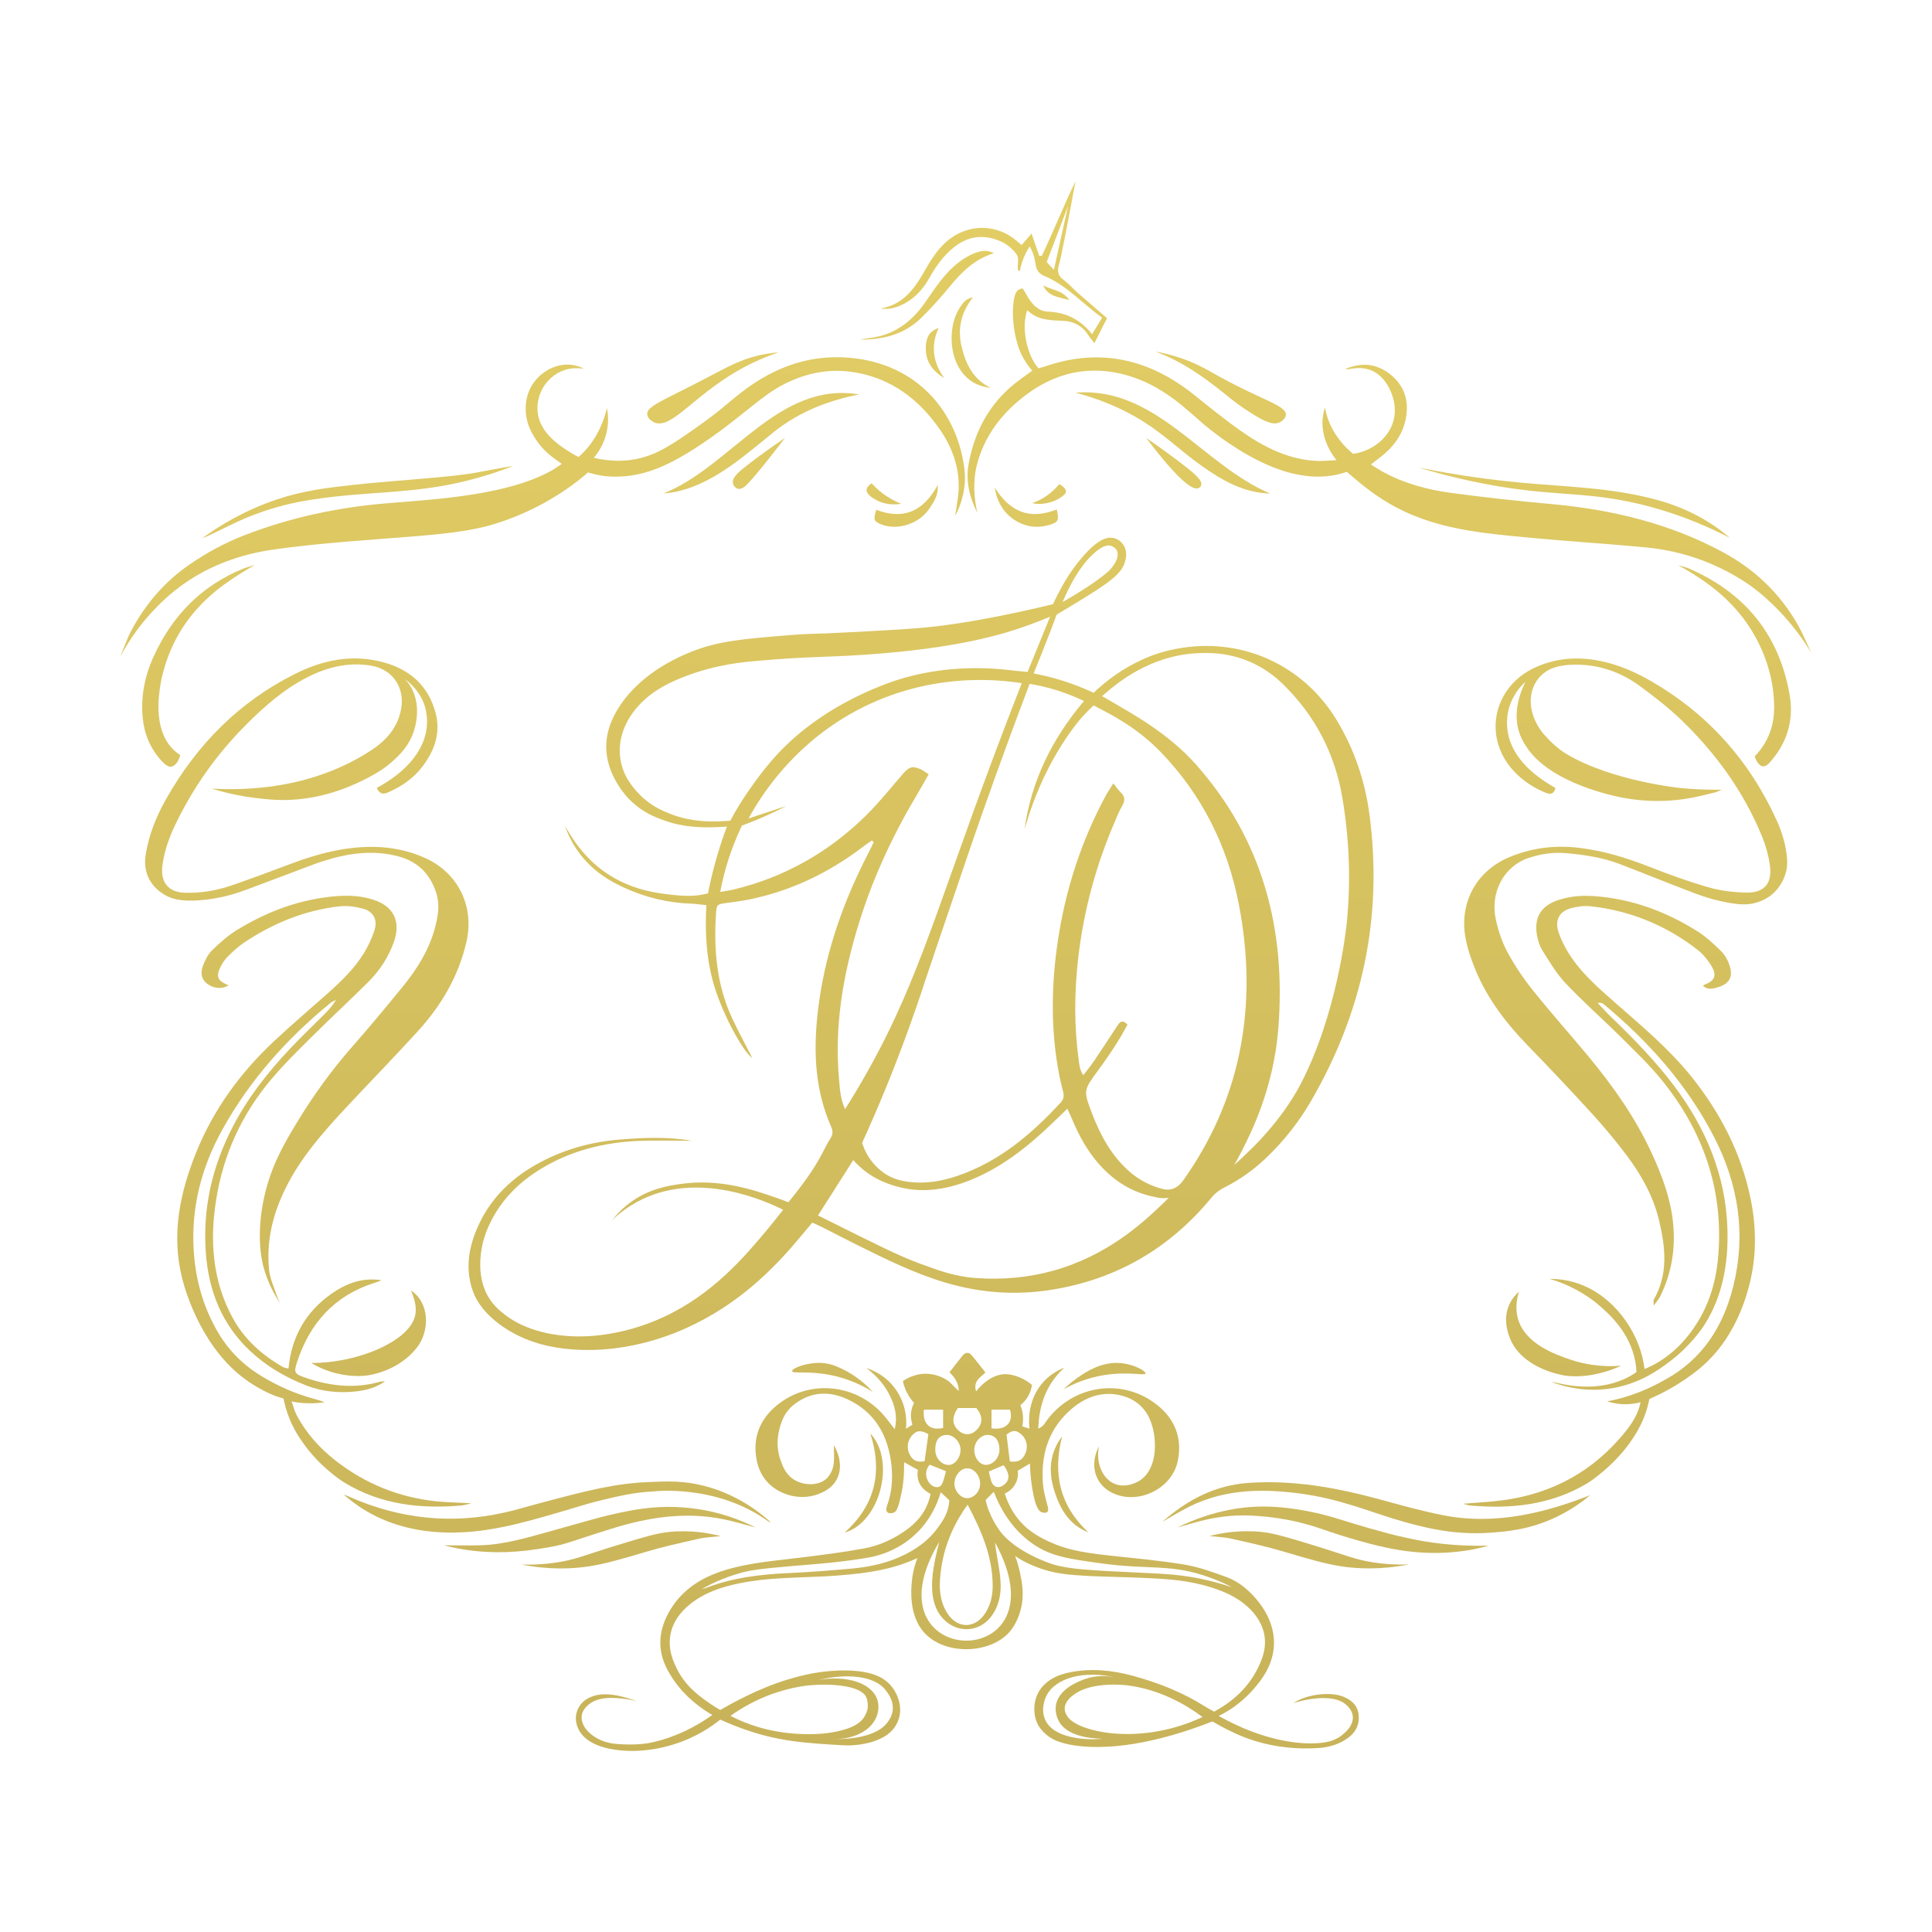 <?xml version="1.0" encoding="UTF-8"?> <svg xmlns="http://www.w3.org/2000/svg" width="32" height="32" viewBox="0 0 32 32" fill="none"> <g clip-path="url(#clip0_96_81)"> <path d="M23.34 25.912C23.206 25.917 23.001 25.916 22.754 25.879C22.439 25.832 22.309 25.764 21.75 25.593C21.316 25.46 21.095 25.394 20.898 25.374C20.53 25.336 20.226 25.392 20.032 25.442C20.157 25.456 20.28 25.459 20.398 25.486C20.75 25.565 20.991 25.62 21.246 25.695C21.686 25.825 21.954 25.904 22.226 25.945C22.486 25.983 22.863 26.005 23.341 25.911L23.34 25.912Z" fill="url(#paint0_linear_96_81)"></path> <path d="M11.465 18.895C11.168 18.895 10.87 18.885 10.572 18.897C9.999 18.923 9.454 19.058 8.956 19.362C8.595 19.582 8.305 19.871 8.117 20.258C8.009 20.479 7.952 20.712 7.954 20.961C7.954 21.026 7.962 21.213 8.045 21.398C8.137 21.602 8.286 21.717 8.377 21.787C8.502 21.881 8.842 22.104 9.476 22.133C9.62 22.14 10.25 22.158 10.992 21.814C11.813 21.433 12.336 20.813 12.737 20.331C12.817 20.235 12.892 20.136 12.971 20.038C12.73 19.917 11.564 19.36 10.556 19.905C10.424 19.976 10.282 20.073 10.139 20.209C10.2 20.132 10.296 20.024 10.432 19.923C10.745 19.689 11.062 19.64 11.275 19.61C11.925 19.517 12.481 19.708 12.856 19.838C12.943 19.869 13.014 19.895 13.058 19.913C13.086 19.879 13.111 19.849 13.131 19.823C13.595 19.242 13.628 19.049 13.758 18.849C13.799 18.786 13.796 18.728 13.766 18.662C13.469 17.988 13.468 17.283 13.57 16.571C13.693 15.709 13.984 14.903 14.38 14.135C14.412 14.073 14.442 14.01 14.472 13.948C14.461 13.938 14.45 13.93 14.44 13.92C14.384 13.96 14.328 13.999 14.273 14.041C13.71 14.466 13.089 14.761 12.399 14.9C12.271 14.926 12.14 14.941 12.011 14.959C11.884 14.977 11.869 14.985 11.861 15.114C11.818 15.721 11.869 16.316 12.131 16.875C12.236 17.099 12.355 17.317 12.46 17.523C12.306 17.42 11.979 16.812 11.838 16.357C11.701 15.917 11.674 15.465 11.699 14.992C11.608 14.983 11.532 14.971 11.457 14.968C11.064 14.955 10.689 14.865 10.333 14.7C10.141 14.611 9.847 14.461 9.604 14.141C9.469 13.965 9.398 13.794 9.358 13.682C9.389 13.733 9.42 13.784 9.452 13.836C9.796 14.387 10.296 14.7 10.923 14.794C11.243 14.842 11.444 14.847 11.582 14.826C11.642 14.816 11.692 14.805 11.727 14.797C11.734 14.759 11.742 14.72 11.75 14.682C11.826 14.327 11.925 13.996 12.04 13.69C11.986 13.695 11.908 13.701 11.813 13.702C11.613 13.705 11.322 13.707 10.99 13.585C10.857 13.537 10.674 13.467 10.488 13.301C10.389 13.213 10.302 13.108 10.229 12.987C9.988 12.59 9.975 12.189 10.21 11.782C10.562 11.173 11.216 10.889 11.451 10.795C11.902 10.615 12.301 10.583 13.099 10.518C13.448 10.49 13.415 10.508 14.119 10.47C14.867 10.43 15.24 10.41 15.629 10.359C16.273 10.274 16.911 10.13 17.091 10.089C17.236 10.057 17.357 10.027 17.441 10.006C17.532 9.809 17.623 9.651 17.695 9.538C17.723 9.494 18.068 8.965 18.342 8.911C18.362 8.907 18.42 8.897 18.484 8.923C18.578 8.96 18.619 9.045 18.627 9.061C18.673 9.159 18.646 9.261 18.633 9.305C18.575 9.508 18.384 9.649 17.733 10.041C17.637 10.098 17.558 10.146 17.502 10.179C17.47 10.268 17.435 10.357 17.402 10.446C17.309 10.687 17.215 10.923 17.12 11.154C17.19 11.168 17.263 11.183 17.337 11.201C17.63 11.273 17.889 11.37 18.114 11.475C18.139 11.451 18.176 11.415 18.224 11.375C18.621 11.028 19.005 10.885 19.11 10.847C19.228 10.805 19.35 10.772 19.476 10.748C20.559 10.539 21.583 11.011 22.139 11.926C22.431 12.408 22.609 12.934 22.683 13.494C22.907 15.188 22.568 16.764 21.718 18.231C21.514 18.583 21.265 18.899 20.971 19.179C20.765 19.376 20.538 19.538 20.284 19.666C20.206 19.704 20.129 19.76 20.074 19.827C19.38 20.674 18.498 21.186 17.433 21.36C16.836 21.458 16.247 21.418 15.664 21.245C15.152 21.094 14.676 20.858 14.2 20.622C14.007 20.526 13.816 20.426 13.624 20.329C13.572 20.303 13.518 20.279 13.454 20.25C13.384 20.333 13.319 20.41 13.254 20.489C12.917 20.893 12.36 21.509 11.518 21.925C11.289 22.039 10.475 22.43 9.462 22.349C9.149 22.324 8.773 22.25 8.411 22.027C8.021 21.787 7.894 21.527 7.865 21.465C7.821 21.371 7.79 21.267 7.774 21.152C7.732 20.862 7.795 20.584 7.913 20.32C8.131 19.829 8.499 19.487 8.963 19.243C9.372 19.029 9.805 18.912 10.262 18.875C10.661 18.843 11.059 18.825 11.463 18.896L11.465 18.895ZM18.676 16.968C18.534 17.24 18.364 17.488 18.186 17.732C17.946 18.059 17.942 18.059 18.088 18.444C18.228 18.809 18.412 19.147 18.71 19.407C18.857 19.535 19.024 19.624 19.209 19.681C19.379 19.733 19.496 19.696 19.605 19.541C20.053 18.906 20.368 18.212 20.527 17.447C20.698 16.622 20.678 15.793 20.517 14.969C20.329 14.004 19.905 13.162 19.226 12.457C18.829 12.045 18.385 11.827 18.204 11.731C18.167 11.711 18.135 11.695 18.114 11.684C18.027 11.765 17.962 11.834 17.922 11.879C17.922 11.879 17.343 12.506 17.013 13.596C16.999 13.642 16.984 13.687 16.97 13.731C17.083 12.931 17.425 12.237 17.954 11.611C17.828 11.55 17.678 11.488 17.507 11.434C17.341 11.382 17.188 11.349 17.054 11.327C16.618 12.475 16.294 13.392 16.074 14.034C15.74 15.009 15.337 16.205 15.337 16.205C15.227 16.544 15.127 16.828 15.05 17.041C14.774 17.805 14.517 18.399 14.362 18.747C14.327 18.825 14.298 18.889 14.28 18.929C14.296 18.981 14.323 19.055 14.371 19.136C14.417 19.213 14.534 19.386 14.751 19.492C14.828 19.53 14.918 19.558 15.047 19.575C15.332 19.612 15.605 19.564 15.873 19.471C16.553 19.236 17.085 18.785 17.568 18.262C17.618 18.207 17.627 18.153 17.608 18.08C17.572 17.945 17.543 17.808 17.52 17.672C17.404 16.983 17.417 16.294 17.518 15.605C17.645 14.744 17.907 13.93 18.321 13.167C18.352 13.111 18.388 13.059 18.441 12.975C18.49 13.037 18.52 13.083 18.558 13.119C18.631 13.187 18.641 13.255 18.589 13.344C18.54 13.426 18.504 13.518 18.466 13.607C18.149 14.34 17.944 15.102 17.855 15.899C17.794 16.451 17.791 17.001 17.866 17.551C17.877 17.631 17.88 17.715 17.943 17.809C18.013 17.717 18.073 17.644 18.126 17.566C18.254 17.376 18.379 17.184 18.505 16.993C18.544 16.933 18.581 16.877 18.675 16.969L18.676 16.968ZM16.924 11.316C16.542 11.255 15.326 11.112 14.072 11.833C13.099 12.393 12.6 13.188 12.399 13.556C12.616 13.484 12.821 13.416 13.026 13.349C12.864 13.433 12.689 13.515 12.499 13.593C12.428 13.622 12.357 13.649 12.288 13.674C12.193 13.875 12.098 14.111 12.021 14.383C11.982 14.519 11.952 14.65 11.929 14.773C12.018 14.758 12.083 14.749 12.145 14.735C12.994 14.531 13.731 14.114 14.355 13.496C14.572 13.281 14.763 13.038 14.965 12.807C15.06 12.699 15.116 12.683 15.246 12.74C15.288 12.758 15.324 12.788 15.382 12.825C15.306 12.957 15.236 13.083 15.163 13.206C14.754 13.895 14.425 14.62 14.196 15.391C13.957 16.193 13.822 17.009 13.895 17.85C13.91 18.021 13.916 18.195 13.997 18.371C14.036 18.311 14.11 18.191 14.201 18.038C15.161 16.42 15.442 15.252 16.433 12.598C16.53 12.336 16.7 11.885 16.923 11.318L16.924 11.316ZM18.254 11.531C18.301 11.558 18.37 11.597 18.453 11.645C18.729 11.809 19.343 12.139 19.8 12.652C20.914 13.902 21.305 15.392 21.172 17.046C21.094 18.015 20.733 18.74 20.574 19.052C20.522 19.155 20.475 19.238 20.443 19.296C20.503 19.242 20.588 19.165 20.684 19.069C20.684 19.069 21.215 18.587 21.547 17.947C22.143 16.795 22.294 15.416 22.309 15.261C22.373 14.6 22.351 13.925 22.238 13.238C22.117 12.495 21.787 11.858 21.256 11.338C21.095 11.179 20.918 11.058 20.729 10.973C20.33 10.793 19.97 10.81 19.799 10.821C19.02 10.87 18.482 11.334 18.298 11.492C18.279 11.508 18.265 11.522 18.253 11.531H18.254ZM17.391 10.215C17.313 10.248 17.2 10.294 17.06 10.345C16.612 10.51 15.844 10.743 14.296 10.846C13.621 10.89 13.364 10.872 12.496 10.95C12.173 10.979 11.723 11.037 11.198 11.264C10.902 11.392 10.641 11.57 10.455 11.843C10.381 11.951 10.231 12.211 10.272 12.545C10.31 12.861 10.5 13.061 10.584 13.149C10.773 13.35 10.976 13.429 11.104 13.481C11.485 13.631 11.854 13.609 12.031 13.598C12.059 13.596 12.081 13.595 12.097 13.594C12.116 13.557 12.145 13.503 12.182 13.438C12.182 13.438 12.505 12.875 12.927 12.438C13.811 11.523 15.007 11.219 15.007 11.219C15.562 11.068 16.152 11.027 16.782 11.106C16.858 11.115 16.934 11.121 17.02 11.13C17.144 10.825 17.268 10.521 17.392 10.216L17.391 10.215ZM13.549 20.132C13.586 20.15 13.642 20.178 13.711 20.212C14.51 20.611 14.916 20.813 15.228 20.926C15.52 21.031 15.784 21.14 16.158 21.168C16.613 21.201 17.039 21.159 17.441 21.048C18.34 20.799 18.924 20.254 19.224 19.97C19.281 19.916 19.328 19.871 19.357 19.839C19.319 19.845 19.262 19.85 19.195 19.84C19.159 19.835 19.132 19.826 19.115 19.823C18.751 19.75 18.453 19.563 18.206 19.285C18.017 19.07 17.877 18.825 17.767 18.56C17.743 18.502 17.715 18.444 17.678 18.364C17.588 18.45 17.515 18.52 17.444 18.59C17.031 18.989 16.587 19.344 16.05 19.555C15.657 19.709 15.277 19.756 14.916 19.668C14.8 19.639 14.471 19.559 14.194 19.28C14.168 19.253 14.146 19.23 14.133 19.214C13.939 19.519 13.744 19.825 13.55 20.13L13.549 20.132ZM17.601 9.971C17.646 9.946 18.123 9.675 18.358 9.463C18.358 9.463 18.5 9.335 18.511 9.201C18.516 9.152 18.5 9.121 18.497 9.115C18.497 9.115 18.47 9.063 18.403 9.041C18.295 9.005 18.155 9.132 18.102 9.18C17.855 9.409 17.684 9.773 17.6 9.971H17.601Z" fill="url(#paint1_linear_96_81)"></path> <path d="M14.344 22.658C14.414 22.679 14.689 22.771 14.868 23.061C15.031 23.323 15.014 23.585 15.006 23.665C15.042 23.642 15.077 23.619 15.113 23.597C15.101 23.561 15.084 23.5 15.088 23.423C15.093 23.336 15.122 23.271 15.14 23.237C15.101 23.195 15.051 23.13 15.01 23.042C14.981 22.979 14.964 22.921 14.955 22.875C15.006 22.84 15.172 22.734 15.395 22.757C15.567 22.775 15.691 22.857 15.731 22.894C15.777 22.938 15.821 22.982 15.878 23.04C15.882 22.932 15.832 22.828 15.727 22.73C15.798 22.639 15.869 22.543 15.945 22.451C15.992 22.394 16.05 22.393 16.097 22.451C16.174 22.542 16.245 22.637 16.322 22.734C16.225 22.821 16.118 22.881 16.167 23.046C16.184 23.024 16.397 22.745 16.676 22.761C16.76 22.766 16.874 22.798 16.978 22.858C17.028 22.887 17.066 22.917 17.093 22.94C17.085 22.994 17.062 23.088 16.993 23.18C16.962 23.221 16.929 23.251 16.901 23.274C16.913 23.304 16.925 23.34 16.933 23.381C16.954 23.481 16.944 23.567 16.933 23.625C16.973 23.638 17.012 23.651 17.052 23.664C17.043 23.594 17.004 23.229 17.25 22.926C17.382 22.763 17.541 22.688 17.628 22.654C17.536 22.738 17.435 22.853 17.357 23.002C17.311 23.088 17.283 23.168 17.268 23.22C17.245 23.288 17.23 23.36 17.218 23.431C17.207 23.5 17.204 23.57 17.195 23.662C17.291 23.627 17.312 23.559 17.35 23.511C17.792 22.932 18.598 22.819 19.165 23.27C19.462 23.505 19.587 23.825 19.506 24.205C19.404 24.679 18.813 24.943 18.395 24.712C18.132 24.567 18.045 24.257 18.202 23.954C18.148 24.227 18.256 24.478 18.443 24.568C18.649 24.668 18.863 24.533 18.879 24.522C19.167 24.334 19.163 23.874 19.081 23.608C19.06 23.541 19.018 23.41 18.9 23.293C18.797 23.19 18.662 23.127 18.505 23.1C18.191 23.046 17.916 23.173 17.69 23.389C17.352 23.709 17.238 24.122 17.275 24.58C17.284 24.7 17.319 24.819 17.349 24.935C17.355 24.959 17.373 25.015 17.347 25.042C17.324 25.064 17.28 25.056 17.256 25.048C17.207 25.03 17.153 24.971 17.103 24.686C17.083 24.575 17.064 24.424 17.059 24.241C16.992 24.28 16.925 24.319 16.858 24.359C16.862 24.394 16.867 24.466 16.833 24.546C16.78 24.674 16.669 24.726 16.642 24.738C16.677 24.85 16.747 25.026 16.893 25.195C16.99 25.306 17.128 25.423 17.39 25.541C17.625 25.646 17.841 25.707 18.38 25.765C18.795 25.81 19.21 25.847 19.621 25.915C19.86 25.955 20.092 26.04 20.321 26.124C20.537 26.205 20.711 26.359 20.853 26.542C21.14 26.911 21.198 27.355 20.922 27.771C20.735 28.052 20.513 28.223 20.391 28.304C20.309 28.357 20.239 28.395 20.186 28.421C20.217 28.439 20.268 28.467 20.333 28.5C21.08 28.886 21.637 28.88 21.768 28.875C21.959 28.868 22.101 28.839 22.225 28.742C22.263 28.712 22.42 28.59 22.407 28.43C22.399 28.339 22.339 28.277 22.315 28.253C22.078 28.007 21.483 28.189 21.425 28.207C21.641 28.063 22.027 28.015 22.246 28.101C22.382 28.154 22.484 28.242 22.503 28.399C22.521 28.558 22.461 28.685 22.336 28.779C22.188 28.89 22.017 28.941 21.836 28.953C21.48 28.976 21.136 28.94 20.806 28.841C20.547 28.765 20.323 28.646 20.218 28.59C20.161 28.559 20.114 28.532 20.081 28.512C20.032 28.532 19.954 28.561 19.858 28.596C18.474 29.094 17.669 28.935 17.433 28.802C17.27 28.711 17.197 28.576 17.197 28.576C17.187 28.559 17.141 28.475 17.133 28.355C17.118 28.117 17.221 27.927 17.421 27.808C17.516 27.75 17.629 27.716 17.739 27.695C18.085 27.63 18.427 27.665 18.765 27.757C19.187 27.872 19.591 28.031 19.964 28.268C20.009 28.297 20.057 28.32 20.11 28.35C20.473 28.154 20.747 27.878 20.896 27.488C21.013 27.18 20.944 26.903 20.72 26.667C20.58 26.521 20.41 26.422 20.225 26.35C19.82 26.192 19.452 26.164 19.177 26.147C18.517 26.106 17.864 26.127 17.463 26.043C17.184 25.985 16.959 25.861 16.938 25.849C16.884 25.818 16.841 25.791 16.813 25.772C16.837 25.835 16.869 25.928 16.893 26.043C16.926 26.198 16.972 26.418 16.904 26.667C16.89 26.72 16.838 26.904 16.706 27.046C16.38 27.397 15.629 27.423 15.291 27.022C15.052 26.736 15.091 26.319 15.104 26.186C15.12 26.024 15.161 25.894 15.195 25.807C15.167 25.819 15.122 25.84 15.066 25.862C14.882 25.936 14.602 26.028 14.068 26.079C13.928 26.093 13.788 26.102 13.647 26.11C13.183 26.134 12.717 26.129 12.26 26.222C11.966 26.281 11.682 26.371 11.44 26.562C11.255 26.707 11.143 26.879 11.106 27.067C11.055 27.33 11.164 27.545 11.22 27.657C11.366 27.946 11.612 28.115 11.777 28.228C11.839 28.27 11.892 28.302 11.929 28.323C11.977 28.295 12.05 28.254 12.139 28.206C12.406 28.066 12.856 27.832 13.453 27.717C13.502 27.708 13.937 27.625 14.323 27.696C14.53 27.734 14.709 27.818 14.822 28.012C15.001 28.319 14.899 28.657 14.578 28.8C14.507 28.831 14.452 28.851 14.39 28.866C14.181 28.919 14.008 28.91 13.94 28.906C13.322 28.869 12.873 28.843 12.274 28.623C12.121 28.567 12.001 28.514 11.93 28.482C11.915 28.494 11.891 28.513 11.861 28.535C11.103 29.099 10.191 29.067 9.826 28.874C9.772 28.845 9.64 28.775 9.576 28.628C9.562 28.595 9.524 28.509 9.543 28.4C9.546 28.382 9.56 28.306 9.618 28.231C9.686 28.144 9.774 28.111 9.821 28.094C10.094 27.994 10.515 28.166 10.549 28.18C10.501 28.166 10.427 28.147 10.336 28.137C10.189 28.12 9.892 28.086 9.722 28.258C9.698 28.282 9.649 28.333 9.636 28.409C9.617 28.525 9.692 28.626 9.724 28.661C9.857 28.807 10.033 28.871 10.219 28.886C10.462 28.905 10.657 28.89 10.784 28.863C11.003 28.817 11.377 28.705 11.799 28.405C11.617 28.302 11.485 28.19 11.396 28.105C11.293 28.005 11.173 27.872 11.062 27.67C10.87 27.32 10.909 26.978 11.109 26.652C11.311 26.324 11.617 26.132 11.975 26.017C12.399 25.881 12.839 25.852 13.276 25.797C13.618 25.754 13.961 25.712 14.301 25.649C14.542 25.606 14.769 25.508 14.975 25.367C15.194 25.217 15.358 25.026 15.413 24.744C15.256 24.66 15.174 24.537 15.203 24.346C15.136 24.309 15.071 24.273 14.975 24.219C14.976 24.382 14.969 24.535 14.941 24.678C14.884 24.971 14.853 25.035 14.801 25.055C14.767 25.068 14.716 25.069 14.693 25.043C14.664 25.007 14.693 24.935 14.701 24.914C14.772 24.71 14.788 24.498 14.767 24.286C14.716 23.78 14.494 23.383 14.023 23.17C13.732 23.039 13.444 23.05 13.176 23.245C13.115 23.289 13.065 23.339 13.025 23.397C13.007 23.422 12.965 23.485 12.931 23.594C12.906 23.675 12.832 23.913 12.926 24.178C12.961 24.279 13.011 24.419 13.149 24.506C13.318 24.613 13.574 24.614 13.703 24.477C13.762 24.414 13.803 24.326 13.812 24.212C13.819 24.135 13.812 24.057 13.812 23.937C13.825 23.958 13.991 24.233 13.866 24.489C13.784 24.657 13.625 24.719 13.553 24.747C13.254 24.863 12.877 24.761 12.679 24.511C12.585 24.392 12.55 24.266 12.537 24.204C12.457 23.834 12.576 23.516 12.864 23.279C13.415 22.826 14.221 22.921 14.672 23.482C14.716 23.537 14.758 23.593 14.82 23.672C14.833 23.614 14.839 23.56 14.84 23.508C14.84 23.328 14.777 23.195 14.735 23.109C14.621 22.877 14.449 22.732 14.345 22.657L14.344 22.658ZM19.918 28.439C19.636 28.229 19.21 27.984 18.67 27.914C18.67 27.914 18.096 27.839 17.789 28.067C17.747 28.098 17.639 28.179 17.635 28.292C17.632 28.365 17.673 28.421 17.688 28.441C17.856 28.672 18.761 28.894 19.727 28.521C19.815 28.486 19.884 28.455 19.918 28.439ZM12.097 28.419C12.147 28.445 12.225 28.483 12.323 28.523C12.471 28.582 12.612 28.625 12.746 28.654C13.179 28.751 13.558 28.72 13.622 28.714C13.758 28.702 14.144 28.654 14.288 28.475C14.357 28.389 14.371 28.297 14.371 28.297C14.371 28.297 14.385 28.203 14.35 28.116C14.268 27.915 13.764 27.884 13.431 27.912C13.35 27.919 12.998 27.952 12.57 28.147C12.366 28.241 12.208 28.342 12.099 28.42L12.097 28.419ZM16.026 24.923C15.841 25.178 15.652 25.534 15.589 25.978C15.557 26.198 15.536 26.478 15.689 26.718C15.855 26.98 16.148 26.981 16.317 26.722C16.41 26.581 16.444 26.42 16.442 26.254C16.438 25.785 16.264 25.37 16.027 24.922L16.026 24.923ZM15.557 25.538C14.273 27.683 17.69 27.753 16.481 25.548C16.519 25.941 16.68 26.338 16.463 26.706C16.305 26.987 15.967 27.07 15.709 26.888C15.291 26.584 15.454 25.953 15.557 25.538ZM11.632 26.316C11.649 26.312 11.666 26.311 11.682 26.305C12.122 26.134 12.58 26.077 13.047 26.056C13.404 26.04 13.76 26.012 14.116 25.98C14.383 25.955 14.648 25.9 14.896 25.792C15.166 25.673 15.395 25.509 15.555 25.273C15.591 25.22 15.664 25.129 15.701 24.988C15.716 24.931 15.722 24.883 15.724 24.849C15.676 24.804 15.63 24.76 15.582 24.716C15.53 24.891 15.414 25.184 15.148 25.425C15.062 25.503 14.976 25.567 14.884 25.618C14.644 25.755 14.428 25.793 14.292 25.814C13.854 25.882 13.507 25.907 13.16 25.935C12.539 25.987 12.403 26.014 12.262 26.054C11.984 26.132 11.769 26.238 11.632 26.315V26.316ZM16.46 24.708L16.325 24.845C16.332 24.878 16.344 24.924 16.361 24.976C16.361 24.976 16.427 25.174 16.556 25.35C16.82 25.716 17.433 25.908 17.433 25.908C17.7 25.992 18.075 26.01 18.826 26.046C19.26 26.067 19.572 26.072 20.02 26.179C20.183 26.218 20.316 26.26 20.405 26.289C20.328 26.249 20.21 26.192 20.061 26.137C19.408 25.893 19.058 26.007 18.238 25.894C17.684 25.818 17.403 25.775 17.111 25.574C16.737 25.317 16.552 24.947 16.46 24.708ZM13.815 28.803C13.874 28.805 14.475 28.824 14.697 28.531C14.722 28.497 14.778 28.424 14.787 28.317C14.801 28.159 14.702 28.035 14.66 27.983C14.485 27.766 14.05 27.707 13.554 27.826C14.029 27.742 14.42 27.878 14.522 28.126C14.575 28.256 14.536 28.385 14.528 28.407C14.453 28.644 14.17 28.808 13.815 28.803V28.803ZM18.254 28.8C18.254 28.793 17.694 28.818 17.533 28.499C17.519 28.47 17.471 28.372 17.488 28.252C17.527 27.977 17.864 27.85 17.947 27.819C18.173 27.733 18.379 27.762 18.491 27.788C17.946 27.657 17.476 27.795 17.33 28.091C17.32 28.112 17.231 28.298 17.309 28.479C17.478 28.873 18.254 28.806 18.255 28.799L18.254 28.8ZM15.865 23.322C15.762 23.47 15.767 23.601 15.882 23.699C15.979 23.781 16.095 23.772 16.184 23.676C16.284 23.57 16.275 23.445 16.171 23.322H15.865ZM15.91 24.018C15.91 23.886 15.799 23.765 15.681 23.767C15.554 23.769 15.489 23.856 15.491 24.017C15.493 24.154 15.599 24.269 15.72 24.264C15.818 24.26 15.91 24.141 15.909 24.018H15.91ZM16.554 24.012C16.554 23.858 16.481 23.767 16.358 23.767C16.239 23.767 16.135 23.887 16.137 24.022C16.138 24.15 16.228 24.262 16.328 24.263C16.449 24.263 16.554 24.147 16.554 24.011V24.012ZM16.234 24.58C16.237 24.442 16.132 24.316 16.015 24.32C15.907 24.323 15.809 24.444 15.808 24.575C15.808 24.692 15.904 24.807 16.01 24.814C16.125 24.82 16.232 24.71 16.234 24.58ZM15.314 24.204C15.337 24.041 15.357 23.898 15.377 23.752C15.248 23.687 15.19 23.689 15.113 23.768C15.032 23.851 15.012 23.982 15.064 24.085C15.118 24.193 15.186 24.224 15.314 24.203V24.204ZM16.726 24.206C16.865 24.223 16.939 24.185 16.986 24.067C17.034 23.95 16.999 23.819 16.901 23.745C16.819 23.682 16.768 23.688 16.671 23.761C16.69 23.911 16.707 24.051 16.726 24.207V24.206ZM16.422 23.349V23.658C16.659 23.694 16.792 23.558 16.729 23.349H16.422ZM15.302 23.349C15.279 23.587 15.405 23.701 15.621 23.651V23.349H15.302ZM16.625 24.268C16.537 24.305 16.459 24.338 16.378 24.372C16.393 24.434 16.402 24.481 16.416 24.526C16.451 24.636 16.541 24.663 16.631 24.592C16.727 24.517 16.728 24.41 16.624 24.268H16.625ZM15.399 24.26C15.378 24.284 15.345 24.329 15.34 24.393C15.331 24.496 15.398 24.603 15.482 24.627C15.495 24.63 15.529 24.639 15.561 24.623C15.594 24.606 15.617 24.563 15.638 24.483C15.647 24.45 15.656 24.416 15.669 24.368C15.581 24.333 15.502 24.301 15.399 24.26H15.399Z" fill="url(#paint2_linear_96_81)"></path> <path d="M6.236 13.054C6.297 13.018 6.348 12.991 6.398 12.958C6.551 12.86 7.006 12.554 7.067 12.058C7.087 11.888 7.053 11.758 7.043 11.719C6.969 11.456 6.783 11.305 6.71 11.251C6.732 11.275 6.763 11.31 6.793 11.357C6.975 11.646 6.889 11.985 6.874 12.043C6.82 12.256 6.712 12.396 6.634 12.48C6.518 12.606 6.379 12.721 6.232 12.806C5.788 13.063 5.322 13.22 4.831 13.247C4.588 13.26 4.394 13.236 4.257 13.22C3.948 13.184 3.693 13.12 3.507 13.062C3.676 13.072 3.952 13.08 4.291 13.049C4.707 13.011 5.457 12.887 6.164 12.417C6.385 12.27 6.565 12.074 6.633 11.797C6.727 11.411 6.519 11.084 6.135 11.023C5.761 10.964 5.413 11.052 5.082 11.222C4.7 11.418 4.378 11.701 4.077 12.003C3.589 12.491 3.192 13.051 2.893 13.681C2.795 13.889 2.72 14.106 2.69 14.338C2.656 14.608 2.784 14.775 3.052 14.786C3.322 14.797 3.587 14.751 3.843 14.663C4.17 14.55 4.494 14.429 4.818 14.307C5.263 14.14 5.717 14.02 6.194 14.027C6.487 14.032 6.774 14.089 7.044 14.212C7.588 14.459 7.862 15.012 7.725 15.604C7.595 16.167 7.312 16.649 6.93 17.07C6.533 17.506 6.121 17.928 5.719 18.359C5.346 18.761 4.982 19.173 4.735 19.671C4.52 20.1 4.407 20.557 4.458 21.041C4.472 21.177 4.534 21.307 4.577 21.439C4.591 21.483 4.612 21.524 4.638 21.584C4.552 21.454 4.44 21.257 4.367 20.996C4.344 20.91 4.244 20.528 4.354 19.934C4.459 19.373 4.676 18.987 4.941 18.554C5.2 18.131 5.49 17.73 5.816 17.357C6.106 17.027 6.388 16.689 6.666 16.348C6.911 16.047 7.117 15.721 7.213 15.335C7.257 15.157 7.285 14.979 7.228 14.796C7.128 14.484 6.931 14.278 6.618 14.19C6.188 14.068 5.763 14.132 5.351 14.263C5.201 14.31 5.247 14.3 4.111 14.725C3.965 14.78 3.684 14.883 3.311 14.911C2.993 14.935 2.834 14.889 2.712 14.812C2.662 14.781 2.525 14.692 2.451 14.518C2.404 14.409 2.391 14.285 2.415 14.145C2.468 13.818 2.592 13.515 2.754 13.23C3.264 12.329 3.962 11.625 4.883 11.164C5.349 10.929 5.84 10.829 6.356 10.971C6.789 11.091 7.094 11.355 7.215 11.809C7.303 12.143 7.196 12.432 6.999 12.694C6.851 12.892 6.652 13.025 6.431 13.123C6.36 13.154 6.294 13.166 6.241 13.054H6.236Z" fill="url(#paint3_linear_96_81)"></path> <path d="M25.262 11.297C25.219 11.336 25.164 11.394 25.111 11.473C25.023 11.608 24.991 11.731 24.983 11.769C24.976 11.799 24.943 11.948 24.974 12.13C25.052 12.591 25.478 12.871 25.623 12.967C25.681 13.005 25.73 13.033 25.763 13.051C25.742 13.146 25.684 13.163 25.616 13.136C25.235 12.989 24.838 12.65 24.779 12.153C24.726 11.706 24.968 11.281 25.388 11.074C25.743 10.899 26.119 10.87 26.503 10.947C26.805 11.008 27.082 11.129 27.349 11.283C28.291 11.827 28.985 12.605 29.436 13.607C29.522 13.801 29.582 14.004 29.599 14.219C29.611 14.366 29.58 14.458 29.557 14.52C29.491 14.696 29.374 14.796 29.335 14.827C29.313 14.844 29.23 14.909 29.095 14.949C28.964 14.989 28.829 14.991 28.592 14.945C28.29 14.886 28.072 14.796 28.061 14.792C27.648 14.637 27.239 14.468 26.827 14.311C26.54 14.201 26.24 14.157 25.936 14.131C25.726 14.113 25.519 14.143 25.319 14.21C24.912 14.345 24.676 14.778 24.776 15.232C24.817 15.419 24.88 15.608 24.971 15.776C25.091 15.998 25.235 16.21 25.392 16.406C25.689 16.777 26.007 17.133 26.311 17.499C26.719 17.992 27.088 18.513 27.358 19.101C27.526 19.465 27.667 19.838 27.71 20.242C27.756 20.674 27.689 21.089 27.495 21.478C27.474 21.519 27.442 21.553 27.391 21.625C27.391 21.564 27.384 21.54 27.392 21.526C27.634 21.104 27.586 20.665 27.48 20.217C27.384 19.813 27.186 19.462 26.943 19.137C26.762 18.896 26.568 18.665 26.366 18.443C26.021 18.065 25.67 17.693 25.313 17.326C24.953 16.956 24.641 16.552 24.441 16.071C24.372 15.905 24.311 15.73 24.277 15.553C24.162 14.971 24.441 14.441 24.977 14.207C25.352 14.045 25.745 13.994 26.149 14.042C26.555 14.089 26.94 14.208 27.32 14.357C27.641 14.483 27.968 14.602 28.3 14.697C28.498 14.754 28.71 14.779 28.916 14.784C29.221 14.794 29.359 14.632 29.314 14.325C29.291 14.164 29.246 14.003 29.185 13.854C28.881 13.114 28.423 12.482 27.856 11.933C27.641 11.725 27.402 11.54 27.161 11.363C26.876 11.154 26.552 11.03 26.199 11.011C26.064 11.004 25.923 11.011 25.793 11.042C25.445 11.128 25.271 11.477 25.392 11.846C25.431 11.963 25.498 12.08 25.579 12.171C25.686 12.291 25.808 12.406 25.945 12.488C26.697 12.938 27.84 13.053 27.84 13.053C28.002 13.068 28.234 13.084 28.515 13.081C28.468 13.099 28.424 13.125 28.375 13.133C28.227 13.16 27.674 13.36 26.884 13.214C26.761 13.191 25.685 12.981 25.287 12.376C25.244 12.311 25.16 12.185 25.131 12C25.089 11.732 25.182 11.477 25.223 11.39C25.237 11.36 25.25 11.328 25.263 11.298L25.262 11.297Z" fill="url(#paint4_linear_96_81)"></path> <path d="M16.184 8.488C16.057 8.23 15.99 7.966 16.046 7.67C16.139 7.173 16.355 6.754 16.726 6.422C16.836 6.323 16.962 6.241 17.097 6.139C17.024 6.056 16.966 5.968 16.92 5.874C16.87 5.771 16.849 5.689 16.825 5.595C16.825 5.595 16.735 5.237 16.8 4.928C16.809 4.884 16.826 4.828 16.873 4.798C16.899 4.782 16.925 4.779 16.941 4.779C16.969 4.828 16.999 4.879 17.03 4.929C17.106 5.054 17.208 5.154 17.354 5.161C17.645 5.173 17.884 5.281 18.088 5.535C18.151 5.434 18.2 5.351 18.255 5.262C17.934 5.032 17.681 4.741 17.33 4.585C17.303 4.572 17.24 4.554 17.196 4.496C17.141 4.421 17.161 4.348 17.115 4.212C17.094 4.152 17.07 4.107 17.055 4.081C17.032 4.116 17.009 4.155 16.988 4.198C16.935 4.307 16.906 4.408 16.891 4.491C16.882 4.485 16.858 4.479 16.858 4.459C16.853 4.378 16.88 4.274 16.841 4.217C16.778 4.127 16.682 4.046 16.584 4.002C16.308 3.877 16.04 3.902 15.796 4.099C15.624 4.237 15.5 4.413 15.393 4.604C15.297 4.776 15.172 4.919 15 5.017C14.872 5.089 14.739 5.134 14.585 5.109C14.94 5.053 15.134 4.802 15.299 4.514C15.404 4.329 15.511 4.149 15.672 4.006C16.012 3.702 16.503 3.696 16.846 3.995C16.869 4.014 16.891 4.033 16.921 4.059C16.973 3.998 17.021 3.943 17.086 3.868C17.134 4.01 17.173 4.124 17.213 4.238C17.227 4.238 17.241 4.238 17.255 4.238C17.451 3.831 17.616 3.408 17.814 3.002C17.676 3.743 17.575 4.269 17.539 4.387C17.532 4.407 17.511 4.475 17.538 4.543C17.551 4.576 17.576 4.607 17.617 4.636C17.699 4.695 17.766 4.776 17.842 4.843C17.999 4.981 18.158 5.116 18.336 5.27C18.277 5.387 18.208 5.525 18.127 5.684C18.085 5.629 18.054 5.596 18.031 5.559C17.934 5.403 17.79 5.322 17.614 5.314C17.4 5.305 17.186 5.307 17.014 5.137C16.913 5.426 17.005 5.88 17.2 6.1C17.24 6.089 17.285 6.078 17.329 6.063C18.232 5.757 19.041 5.951 19.777 6.539C20.03 6.741 20.281 6.947 20.545 7.132C20.931 7.404 21.345 7.617 21.828 7.635C21.921 7.638 22.015 7.627 22.137 7.621C22.067 7.535 21.98 7.403 21.934 7.229C21.905 7.12 21.904 7.034 21.904 7.013C21.904 6.901 21.926 6.809 21.945 6.75C21.956 6.804 21.97 6.862 21.989 6.921C22.089 7.216 22.281 7.41 22.412 7.517C22.756 7.467 23.027 7.228 23.09 6.93C23.148 6.645 22.997 6.403 22.978 6.373C22.847 6.163 22.66 6.069 22.415 6.103C22.392 6.106 22.368 6.11 22.344 6.113C22.325 6.116 22.305 6.121 22.286 6.111C22.543 6.002 22.791 6.017 23.018 6.193C23.259 6.382 23.343 6.634 23.284 6.936C23.231 7.205 23.076 7.408 22.865 7.571C22.82 7.606 22.774 7.641 22.706 7.693C22.781 7.74 22.834 7.776 22.889 7.806C23.245 8.004 23.631 8.109 24.027 8.163C24.581 8.239 25.138 8.298 25.696 8.349C26.69 8.439 27.646 8.666 28.534 9.144C29.062 9.429 29.486 9.83 29.784 10.36C29.866 10.505 29.928 10.662 30 10.814C29.976 10.774 29.939 10.714 29.892 10.643C29.522 10.094 29.107 9.785 29.022 9.722C28.926 9.652 28.628 9.443 28.19 9.279C27.894 9.169 27.585 9.098 27.263 9.067C26.646 9.008 26.028 8.97 25.411 8.913C24.831 8.858 24.25 8.814 23.687 8.637C23.494 8.576 23.311 8.501 23.137 8.41C22.796 8.233 22.532 8.006 22.394 7.889C22.357 7.859 22.328 7.832 22.309 7.815C22.281 7.824 22.238 7.839 22.183 7.852C21.891 7.925 21.648 7.887 21.531 7.867C20.94 7.769 20.35 7.345 20.172 7.212C19.86 6.977 19.897 6.981 19.578 6.716C19.278 6.468 18.942 6.278 18.568 6.19C17.92 6.039 17.344 6.225 16.842 6.663C16.536 6.929 16.31 7.25 16.194 7.647C16.122 7.898 16.123 8.149 16.169 8.403C16.175 8.432 16.18 8.461 16.186 8.49L16.184 8.488ZM17.456 4.469C17.534 4.117 17.611 3.765 17.69 3.413C17.572 3.722 17.454 4.03 17.337 4.34L17.456 4.469Z" fill="url(#paint5_linear_96_81)"></path> <path d="M2 10.856C2.058 10.719 2.104 10.576 2.174 10.446C2.411 10.001 2.731 9.63 3.145 9.346C3.427 9.153 3.726 8.99 4.045 8.867C4.807 8.571 5.594 8.403 6.408 8.336C7.053 8.283 7.703 8.243 8.337 8.089C8.617 8.022 8.887 7.932 9.14 7.792C9.19 7.764 9.235 7.729 9.305 7.684C9.232 7.63 9.179 7.594 9.129 7.555C9.015 7.462 8.922 7.359 8.85 7.238C8.81 7.171 8.745 7.065 8.72 6.914C8.71 6.855 8.669 6.608 8.816 6.373C8.947 6.165 9.192 6.022 9.44 6.04C9.54 6.048 9.619 6.079 9.67 6.105C9.635 6.103 9.602 6.1 9.567 6.099C9.182 6.083 8.866 6.431 8.905 6.827C8.939 7.177 9.29 7.399 9.471 7.508C9.517 7.536 9.556 7.556 9.583 7.569C9.617 7.539 9.651 7.506 9.685 7.47C9.904 7.234 10.005 6.962 10.053 6.757C10.069 6.84 10.083 6.968 10.056 7.119C10.014 7.353 9.897 7.511 9.835 7.582C10.153 7.659 10.398 7.631 10.548 7.601C10.875 7.533 11.119 7.374 11.527 7.086C12.003 6.748 11.95 6.756 12.279 6.5C12.848 6.057 13.481 5.841 14.2 5.94C15.262 6.087 15.869 6.883 15.975 7.777C16.006 8.032 15.945 8.318 15.82 8.542C15.839 8.407 15.864 8.287 15.875 8.164C15.905 7.778 15.783 7.427 15.572 7.12C15.224 6.615 14.763 6.265 14.15 6.166C13.803 6.11 13.47 6.154 13.137 6.293C12.716 6.468 12.501 6.712 11.95 7.122C11.309 7.596 10.942 7.755 10.687 7.826C10.316 7.93 10.029 7.889 9.961 7.877C9.868 7.862 9.792 7.841 9.739 7.825C9.711 7.85 9.671 7.884 9.621 7.924C9.489 8.031 9.035 8.385 8.356 8.624C8.111 8.709 7.834 8.803 6.953 8.876C6.14 8.943 5.324 8.988 4.517 9.104C3.971 9.183 3.473 9.369 3.042 9.672C2.61 9.975 2.319 10.369 2.275 10.429C2.153 10.593 2.064 10.743 2.003 10.858L2 10.856Z" fill="url(#paint6_linear_96_81)"></path> <path d="M24.236 24.907C24.468 24.887 24.682 24.877 24.894 24.849C25.714 24.738 26.397 24.366 26.924 23.71C27.035 23.571 27.134 23.419 27.173 23.225C27.117 23.24 27.05 23.253 26.973 23.257C26.825 23.265 26.702 23.237 26.619 23.211C26.656 23.204 26.711 23.193 26.776 23.177C27.183 23.078 27.472 22.912 27.587 22.848C28.198 22.511 28.543 21.971 28.71 21.299C28.922 20.441 28.794 19.625 28.398 18.848C27.951 17.973 27.313 17.258 26.568 16.637C26.543 16.616 26.513 16.602 26.462 16.612C26.543 16.696 26.622 16.785 26.706 16.865C27.07 17.216 27.422 17.578 27.728 17.984C28.256 18.686 28.586 19.472 28.612 20.362C28.629 20.948 28.522 21.487 28.232 21.941C28.188 22.01 28 22.29 27.66 22.548C27.473 22.69 27.131 22.942 26.623 23.005C26.222 23.054 25.89 22.963 25.691 22.887C25.724 22.894 25.759 22.898 25.792 22.906C26.072 22.973 26.531 23.03 26.952 22.818C26.986 22.801 27.041 22.771 27.105 22.726C27.103 22.685 27.099 22.623 27.085 22.55C26.996 22.067 26.652 21.766 26.499 21.631C26.439 21.578 26.215 21.389 25.874 21.253C25.791 21.22 25.72 21.198 25.668 21.183C25.841 21.182 25.975 21.21 26.058 21.234C26.645 21.398 27.059 21.933 27.195 22.448C27.221 22.546 27.233 22.629 27.238 22.676C27.284 22.657 27.348 22.628 27.422 22.587C27.777 22.387 27.974 22.112 28.055 21.994C28.376 21.533 28.442 21.05 28.463 20.76C28.541 19.67 28.196 18.716 27.519 17.883C27.311 17.628 27.069 17.399 26.835 17.166C26.537 16.87 26.22 16.592 25.931 16.286C25.78 16.127 25.666 15.93 25.547 15.743C25.5 15.669 25.473 15.576 25.457 15.489C25.407 15.205 25.516 15.016 25.779 14.919C25.984 14.844 26.198 14.827 26.414 14.843C27.026 14.889 27.589 15.095 28.108 15.421C28.253 15.512 28.384 15.632 28.507 15.754C28.573 15.818 28.622 15.911 28.65 16C28.707 16.183 28.642 16.291 28.464 16.349C28.378 16.376 28.291 16.401 28.211 16.333C28.214 16.325 28.216 16.317 28.22 16.315C28.408 16.245 28.445 16.155 28.336 15.981C28.276 15.886 28.199 15.795 28.11 15.727C27.587 15.321 26.994 15.082 26.341 15.01C26.238 14.999 26.126 15.016 26.023 15.042C25.83 15.093 25.75 15.237 25.812 15.432C25.852 15.557 25.914 15.678 25.983 15.79C26.191 16.122 26.485 16.373 26.773 16.626C27.207 17.007 27.648 17.376 28.014 17.831C28.492 18.428 28.839 19.094 28.995 19.851C29.097 20.348 29.091 20.819 28.98 21.26C28.93 21.456 28.768 22.078 28.279 22.552C27.964 22.857 27.556 23.06 27.489 23.093C27.419 23.127 27.36 23.153 27.319 23.171C27.311 23.208 27.3 23.261 27.282 23.323C27.202 23.6 27.072 23.787 26.996 23.895C26.714 24.293 26.331 24.544 26.282 24.573C25.682 24.929 25.024 24.997 24.346 24.935C24.317 24.932 24.288 24.921 24.238 24.908L24.236 24.907Z" fill="url(#paint7_linear_96_81)"></path> <path d="M4.778 22.669C4.83 22.134 5.067 21.73 5.481 21.435C5.73 21.258 6.003 21.154 6.321 21.205C6.276 21.222 6.231 21.24 6.185 21.254C5.54 21.463 5.132 21.914 4.921 22.558C4.862 22.737 4.878 22.757 5.06 22.82C5.457 22.956 5.86 23.004 6.272 22.892C6.305 22.882 6.34 22.878 6.376 22.879C6.233 22.983 6.067 23.027 5.897 23.046C5.616 23.077 5.338 23.051 5.071 22.947C4.729 22.813 4.415 22.631 4.144 22.377C3.676 21.939 3.455 21.382 3.409 20.748C3.355 20.015 3.514 19.326 3.848 18.676C4.097 18.193 4.426 17.771 4.794 17.38C4.98 17.182 5.176 16.996 5.367 16.805C5.439 16.732 5.508 16.658 5.565 16.561C5.534 16.579 5.499 16.591 5.472 16.613C4.751 17.204 4.135 17.891 3.679 18.717C3.334 19.34 3.163 20.006 3.209 20.724C3.24 21.197 3.365 21.644 3.602 22.053C3.78 22.363 4.026 22.607 4.328 22.791C4.606 22.96 4.9 23.089 5.213 23.172C5.257 23.183 5.3 23.199 5.378 23.224C5.306 23.235 5.219 23.244 5.121 23.243C5.008 23.242 4.911 23.229 4.83 23.212C4.86 23.296 4.877 23.37 4.912 23.436C5.108 23.808 5.399 24.093 5.74 24.325C6.258 24.677 6.832 24.857 7.453 24.883C7.56 24.888 7.667 24.892 7.808 24.899C7.733 24.916 7.689 24.931 7.644 24.935C6.966 24.995 6.307 24.922 5.711 24.56C5.635 24.514 5.285 24.28 5.018 23.897C4.944 23.792 4.811 23.598 4.731 23.311C4.714 23.252 4.703 23.2 4.696 23.163C4.669 23.156 4.628 23.145 4.579 23.128C4.579 23.128 4.213 23.005 3.87 22.687C3.218 22.082 3.014 21.16 3.014 21.16C2.836 20.442 2.98 19.751 3.252 19.081C3.542 18.366 3.985 17.764 4.541 17.243C4.83 16.973 5.132 16.716 5.429 16.452C5.653 16.252 5.871 16.043 6.03 15.783C6.101 15.666 6.161 15.537 6.203 15.406C6.257 15.236 6.186 15.098 6.017 15.052C5.894 15.018 5.758 14.998 5.631 15.011C5.052 15.075 4.524 15.29 4.039 15.615C3.945 15.678 3.862 15.757 3.78 15.836C3.737 15.877 3.701 15.928 3.671 15.98C3.567 16.166 3.595 16.246 3.787 16.32C3.68 16.386 3.544 16.376 3.435 16.297C3.347 16.234 3.312 16.13 3.358 16.005C3.394 15.911 3.44 15.811 3.509 15.743C3.637 15.618 3.775 15.496 3.926 15.403C4.432 15.092 4.977 14.891 5.57 14.843C5.78 14.826 5.988 14.838 6.189 14.904C6.521 15.012 6.644 15.265 6.524 15.601C6.436 15.85 6.293 16.07 6.11 16.254C5.804 16.561 5.485 16.853 5.179 17.158C4.94 17.395 4.699 17.631 4.483 17.889C4.005 18.459 3.701 19.119 3.582 19.861C3.472 20.542 3.516 21.204 3.851 21.824C4.048 22.186 4.341 22.445 4.691 22.645C4.709 22.655 4.735 22.656 4.78 22.668L4.778 22.669Z" fill="url(#paint8_linear_96_81)"></path> <path d="M19.249 25.209C19.66 24.845 20.124 24.599 20.683 24.561C21.424 24.511 22.14 24.64 22.85 24.834C23.206 24.931 23.562 25.031 23.924 25.101C24.42 25.195 24.917 25.166 25.411 25.056C25.726 24.986 26.029 24.886 26.339 24.764C26.215 24.868 26.027 25.008 25.774 25.128C25.33 25.34 24.941 25.368 24.688 25.386C24.376 25.409 24.061 25.388 23.743 25.325C23.441 25.264 23.141 25.179 22.848 25.08C22.441 24.942 22.032 24.809 21.607 24.748C20.958 24.654 20.311 24.651 19.702 24.953C19.547 25.03 19.4 25.122 19.249 25.208V25.209Z" fill="url(#paint9_linear_96_81)"></path> <path d="M5.691 24.753C5.724 24.766 5.756 24.778 5.787 24.792C6.616 25.158 7.471 25.251 8.353 25.053C8.584 25.001 8.595 24.989 9.009 24.879C9.746 24.684 10.182 24.572 10.734 24.548C11.055 24.534 11.314 24.523 11.649 24.607C12.184 24.741 12.561 25.027 12.77 25.217C12.754 25.21 12.734 25.205 12.719 25.194C11.854 24.573 10.819 24.703 10.819 24.703C10.514 24.717 10.265 24.776 9.969 24.846C9.711 24.908 9.594 24.952 9.256 25.05C8.964 25.135 8.607 25.238 8.317 25.294C7.982 25.359 6.96 25.558 6.065 25.026C5.897 24.927 5.771 24.824 5.69 24.751L5.691 24.753Z" fill="url(#paint10_linear_96_81)"></path> <path d="M19.502 25.299C20.127 24.995 20.645 24.95 20.954 24.953C21.462 24.958 21.949 25.094 22.051 25.123C22.273 25.187 22.525 25.275 23.001 25.401C23.094 25.425 23.196 25.45 23.324 25.477C23.636 25.547 24.088 25.616 24.66 25.601C24.538 25.635 24.34 25.683 24.091 25.706C23.433 25.77 22.889 25.627 22.489 25.514C22.288 25.457 22.09 25.394 21.893 25.325C21.508 25.189 21.109 25.12 20.705 25.102C20.389 25.088 20.076 25.134 19.77 25.224C19.681 25.25 19.591 25.274 19.501 25.299H19.502Z" fill="url(#paint11_linear_96_81)"></path> <path d="M7.364 25.595C7.559 25.595 7.756 25.6 7.952 25.595C8.373 25.584 8.771 25.456 9.173 25.346C9.587 25.233 9.997 25.102 10.417 25.025C10.723 24.968 11.064 24.929 11.501 24.987C11.943 25.044 12.29 25.187 12.516 25.3C12.342 25.254 12.168 25.202 11.991 25.165C11.35 25.032 10.728 25.132 10.11 25.326C9.305 25.577 9.397 25.581 8.924 25.655C8.446 25.73 8.007 25.729 7.569 25.644C7.483 25.627 7.412 25.61 7.363 25.597L7.364 25.595Z" fill="url(#paint12_linear_96_81)"></path> <path d="M4.047 9.46C3.794 9.616 3.35 9.892 3.022 10.401C2.848 10.672 2.757 10.932 2.708 11.113C2.694 11.167 2.676 11.231 2.661 11.32C2.632 11.492 2.536 12.058 2.85 12.394C2.878 12.424 2.921 12.466 2.985 12.506C2.957 12.615 2.898 12.693 2.832 12.699C2.819 12.7 2.769 12.706 2.669 12.595C2.49 12.396 2.39 12.16 2.364 11.893C2.33 11.541 2.395 11.206 2.539 10.886C2.848 10.2 3.336 9.703 4.025 9.42C4.089 9.394 4.157 9.378 4.222 9.358C4.179 9.382 4.119 9.416 4.047 9.46Z" fill="url(#paint13_linear_96_81)"></path> <path d="M27.797 9.361C27.857 9.38 27.92 9.392 27.978 9.418C28.893 9.817 29.468 10.503 29.642 11.509C29.709 11.895 29.617 12.257 29.367 12.565C29.293 12.658 29.249 12.698 29.199 12.693C29.111 12.682 29.067 12.54 29.064 12.527C29.123 12.467 29.204 12.371 29.27 12.237C29.414 11.945 29.391 11.67 29.372 11.473C29.362 11.371 29.31 10.921 29.008 10.435C28.664 9.881 28.185 9.592 27.931 9.438C27.876 9.405 27.828 9.378 27.797 9.361Z" fill="url(#paint14_linear_96_81)"></path> <path d="M6.806 21.375C7.114 21.572 7.127 22.042 6.9 22.327C6.618 22.681 6.192 22.774 6.035 22.787C5.998 22.79 5.806 22.806 5.564 22.745C5.386 22.7 5.248 22.631 5.156 22.575C5.264 22.575 5.351 22.569 5.409 22.563C5.409 22.563 6.082 22.518 6.576 22.171C6.625 22.137 6.672 22.098 6.714 22.056C6.909 21.863 6.937 21.676 6.806 21.373V21.375Z" fill="url(#paint15_linear_96_81)"></path> <path d="M26.853 22.619C26.776 22.656 26.665 22.702 26.527 22.737C26.427 22.763 26.184 22.822 25.916 22.783C25.875 22.777 25.196 22.667 25.003 22.149C24.978 22.085 24.892 21.851 24.995 21.614C25.043 21.506 25.112 21.434 25.16 21.395C25.127 21.496 25.093 21.655 25.138 21.828C25.25 22.262 25.772 22.438 26.021 22.523C26.191 22.579 26.478 22.651 26.853 22.62V22.619Z" fill="url(#paint16_linear_96_81)"></path> <path d="M7.732 7.963C6.814 8.189 6.125 8.128 5.169 8.275C5.067 8.29 4.666 8.353 4.249 8.51C4.174 8.539 4.118 8.559 4.04 8.593C3.837 8.681 3.639 8.786 3.438 8.879C3.413 8.891 3.387 8.899 3.351 8.914C3.611 8.724 4.023 8.464 4.572 8.277C5.032 8.123 5.407 8.081 5.854 8.031C6.334 7.976 7.198 7.921 7.627 7.866C7.728 7.853 7.8 7.843 7.8 7.843C7.971 7.815 8.142 7.779 8.312 7.749C8.376 7.737 8.44 7.727 8.503 7.716C8.35 7.777 8.078 7.877 7.73 7.962L7.732 7.963Z" fill="url(#paint17_linear_96_81)"></path> <path d="M25.176 7.993C25.938 8.064 26.674 8.075 27.408 8.27C27.654 8.335 28.074 8.467 28.503 8.789C28.565 8.837 28.616 8.877 28.649 8.907C27.935 8.54 27.333 8.379 26.923 8.298C26.106 8.139 25.616 8.217 24.53 8.002C24.082 7.914 23.723 7.813 23.5 7.745C24.198 7.886 24.774 7.955 25.175 7.992L25.176 7.993Z" fill="url(#paint18_linear_96_81)"></path> <path d="M14.231 6.533C13.659 6.646 13.168 6.852 12.726 7.229C12.222 7.64 11.656 8.126 10.99 8.173C12.121 7.719 12.886 6.31 14.231 6.533Z" fill="url(#paint19_linear_96_81)"></path> <path d="M17.816 6.504C19.145 6.396 19.913 7.7 21.037 8.174C20.676 8.167 20.349 8.016 20.046 7.814C19.673 7.566 19.503 7.391 19.182 7.151C18.901 6.939 18.464 6.676 17.816 6.504Z" fill="url(#paint20_linear_96_81)"></path> <path d="M8.631 25.913C8.765 25.918 8.97 25.917 9.217 25.88C9.532 25.833 9.662 25.765 10.221 25.594C10.655 25.461 10.876 25.395 11.073 25.375C11.441 25.337 11.745 25.393 11.939 25.443C11.814 25.457 11.691 25.46 11.573 25.487C11.221 25.566 10.98 25.621 10.725 25.696C10.285 25.826 10.017 25.905 9.745 25.945C9.485 25.984 9.108 26.006 8.63 25.912L8.631 25.913Z" fill="url(#paint21_linear_96_81)"></path> <path d="M10.72 6.867C10.704 6.731 10.967 6.643 11.655 6.284C12.075 6.065 12.316 5.92 12.721 5.857C12.794 5.845 12.855 5.839 12.896 5.836C12.738 5.889 12.495 5.982 12.22 6.14C11.472 6.57 11.114 7.122 10.833 6.995C10.83 6.993 10.73 6.947 10.721 6.867H10.72Z" fill="url(#paint22_linear_96_81)"></path> <path d="M19.133 5.822C19.227 5.839 19.364 5.867 19.525 5.92C19.818 6.015 19.983 6.12 20.217 6.249C20.924 6.637 21.313 6.719 21.298 6.875C21.291 6.946 21.204 6.991 21.196 6.994C21.089 7.047 20.955 6.984 20.773 6.873C20.538 6.729 20.432 6.642 20.293 6.529C19.937 6.241 19.568 5.98 19.133 5.822Z" fill="url(#paint23_linear_96_81)"></path> <path d="M16.462 4.194C16.146 4.29 15.927 4.505 15.726 4.752C15.581 4.929 15.428 5.097 15.266 5.258C14.981 5.542 14.623 5.628 14.237 5.625C14.297 5.615 14.358 5.605 14.419 5.597C14.804 5.548 15.09 5.338 15.312 5.025C15.396 4.907 15.475 4.785 15.563 4.671C15.712 4.48 15.88 4.309 16.105 4.209C16.219 4.158 16.338 4.127 16.463 4.195L16.462 4.194Z" fill="url(#paint24_linear_96_81)"></path> <path d="M16.41 6.425C16.206 6.403 16.038 6.314 15.917 6.143C15.717 5.862 15.709 5.382 15.898 5.094C15.948 5.017 16.004 4.941 16.115 4.926C15.922 5.171 15.855 5.437 15.927 5.741C15.997 6.038 16.123 6.286 16.41 6.425H16.41Z" fill="url(#paint25_linear_96_81)"></path> <path d="M14.514 8.444C14.95 8.611 15.288 8.485 15.531 8.033C15.544 8.214 15.464 8.315 15.399 8.416C15.23 8.676 14.871 8.792 14.597 8.686C14.473 8.637 14.461 8.605 14.514 8.444H14.514Z" fill="url(#paint26_linear_96_81)"></path> <path d="M17.503 8.438C17.542 8.605 17.53 8.644 17.416 8.683C17.18 8.763 16.954 8.729 16.756 8.578C16.596 8.456 16.508 8.281 16.475 8.073C16.722 8.474 17.052 8.618 17.503 8.438Z" fill="url(#paint27_linear_96_81)"></path> <path d="M14.459 23.056C14.301 22.957 14.067 22.838 13.766 22.777C13.395 22.701 13.127 22.757 13.12 22.711C13.113 22.663 13.37 22.558 13.623 22.576C13.698 22.581 13.775 22.599 13.854 22.631C14.088 22.727 14.29 22.871 14.459 23.057V23.056Z" fill="url(#paint28_linear_96_81)"></path> <path d="M17.592 23.79C17.433 24.41 17.555 24.941 18.026 25.38C17.718 25.261 17.565 25.006 17.468 24.709C17.363 24.385 17.377 24.072 17.592 23.791V23.79Z" fill="url(#paint29_linear_96_81)"></path> <path d="M14.415 23.743C14.842 24.191 14.576 25.218 13.992 25.383C14.493 24.928 14.623 24.39 14.415 23.743Z" fill="url(#paint30_linear_96_81)"></path> <path d="M18.293 22.775C18.001 22.821 17.77 22.925 17.615 23.011C17.665 22.968 17.712 22.921 17.764 22.882C17.956 22.735 18.158 22.608 18.404 22.579C18.704 22.544 18.982 22.706 18.974 22.749C18.965 22.79 18.685 22.713 18.294 22.775H18.293Z" fill="url(#paint31_linear_96_81)"></path> <path d="M18.985 7.254C19.199 7.401 19.374 7.529 19.501 7.625C19.789 7.842 19.922 7.958 19.895 8.038C19.885 8.068 19.857 8.081 19.852 8.084C19.79 8.115 19.61 8.079 18.985 7.254Z" fill="url(#paint32_linear_96_81)"></path> <path d="M12.14 8.003C12.119 7.906 12.248 7.803 12.417 7.674C12.563 7.562 12.76 7.418 13.001 7.254C12.955 7.315 12.563 7.828 12.38 8.017C12.346 8.052 12.287 8.109 12.226 8.096C12.183 8.087 12.147 8.044 12.139 8.003H12.14Z" fill="url(#paint33_linear_96_81)"></path> <path d="M15.639 6.261C15.427 6.136 15.313 5.96 15.337 5.709C15.351 5.563 15.404 5.486 15.547 5.43C15.409 5.735 15.457 6.007 15.639 6.261Z" fill="url(#paint34_linear_96_81)"></path> <path d="M14.931 8.345C14.713 8.377 14.575 8.316 14.512 8.281C14.458 8.251 14.35 8.191 14.354 8.112C14.358 8.058 14.413 8.021 14.437 8.006C14.484 8.056 14.541 8.112 14.612 8.166C14.729 8.255 14.841 8.311 14.93 8.346L14.931 8.345Z" fill="url(#paint35_linear_96_81)"></path> <path d="M17.095 8.334C17.176 8.306 17.287 8.256 17.399 8.164C17.459 8.115 17.506 8.065 17.543 8.02C17.553 8.024 17.66 8.076 17.655 8.143C17.653 8.168 17.635 8.188 17.607 8.211C17.425 8.359 17.195 8.347 17.195 8.347C17.152 8.345 17.118 8.338 17.095 8.333V8.334Z" fill="url(#paint36_linear_96_81)"></path> <path d="M17.28 4.729C17.428 4.805 17.613 4.813 17.71 4.971C17.549 4.921 17.362 4.919 17.28 4.729Z" fill="url(#paint37_linear_96_81)"></path> </g> <defs> <linearGradient id="paint0_linear_96_81" x1="21.686" y1="2.821" x2="21.686" y2="54.859" gradientUnits="userSpaceOnUse"> <stop stop-color="#E3CE65"></stop> <stop offset="1" stop-color="#AD984E"></stop> </linearGradient> <linearGradient id="paint1_linear_96_81" x1="15.257" y1="2.822" x2="15.257" y2="54.859" gradientUnits="userSpaceOnUse"> <stop stop-color="#E3CE65"></stop> <stop offset="1" stop-color="#AD984E"></stop> </linearGradient> <linearGradient id="paint2_linear_96_81" x1="16.023" y1="2.822" x2="16.023" y2="54.859" gradientUnits="userSpaceOnUse"> <stop stop-color="#E3CE65"></stop> <stop offset="1" stop-color="#AD984E"></stop> </linearGradient> <linearGradient id="paint3_linear_96_81" x1="5.08" y1="2.821" x2="5.08" y2="54.859" gradientUnits="userSpaceOnUse"> <stop stop-color="#E3CE65"></stop> <stop offset="1" stop-color="#AD984E"></stop> </linearGradient> <linearGradient id="paint4_linear_96_81" x1="26.927" y1="2.822" x2="26.927" y2="54.86" gradientUnits="userSpaceOnUse"> <stop stop-color="#E3CE65"></stop> <stop offset="1" stop-color="#AD984E"></stop> </linearGradient> <linearGradient id="paint5_linear_96_81" x1="22.291" y1="2.822" x2="22.291" y2="54.859" gradientUnits="userSpaceOnUse"> <stop stop-color="#E3CE65"></stop> <stop offset="1" stop-color="#AD984E"></stop> </linearGradient> <linearGradient id="paint6_linear_96_81" x1="8.991" y1="2.821" x2="8.991" y2="54.859" gradientUnits="userSpaceOnUse"> <stop stop-color="#E3CE65"></stop> <stop offset="1" stop-color="#AD984E"></stop> </linearGradient> <linearGradient id="paint7_linear_96_81" x1="26.651" y1="2.821" x2="26.651" y2="54.859" gradientUnits="userSpaceOnUse"> <stop stop-color="#E3CE65"></stop> <stop offset="1" stop-color="#AD984E"></stop> </linearGradient> <linearGradient id="paint8_linear_96_81" x1="5.37" y1="2.821" x2="5.37" y2="54.859" gradientUnits="userSpaceOnUse"> <stop stop-color="#E3CE65"></stop> <stop offset="1" stop-color="#AD984E"></stop> </linearGradient> <linearGradient id="paint9_linear_96_81" x1="22.795" y1="2.822" x2="22.795" y2="54.86" gradientUnits="userSpaceOnUse"> <stop stop-color="#E3CE65"></stop> <stop offset="1" stop-color="#AD984E"></stop> </linearGradient> <linearGradient id="paint10_linear_96_81" x1="9.232" y1="2.821" x2="9.232" y2="54.859" gradientUnits="userSpaceOnUse"> <stop stop-color="#E3CE65"></stop> <stop offset="1" stop-color="#AD984E"></stop> </linearGradient> <linearGradient id="paint11_linear_96_81" x1="22.081" y1="2.822" x2="22.081" y2="54.859" gradientUnits="userSpaceOnUse"> <stop stop-color="#E3CE65"></stop> <stop offset="1" stop-color="#AD984E"></stop> </linearGradient> <linearGradient id="paint12_linear_96_81" x1="9.94" y1="2.822" x2="9.94" y2="54.86" gradientUnits="userSpaceOnUse"> <stop stop-color="#E3CE65"></stop> <stop offset="1" stop-color="#AD984E"></stop> </linearGradient> <linearGradient id="paint13_linear_96_81" x1="3.288" y1="2.822" x2="3.288" y2="54.86" gradientUnits="userSpaceOnUse"> <stop stop-color="#E3CE65"></stop> <stop offset="1" stop-color="#AD984E"></stop> </linearGradient> <linearGradient id="paint14_linear_96_81" x1="28.729" y1="2.822" x2="28.729" y2="54.86" gradientUnits="userSpaceOnUse"> <stop stop-color="#E3CE65"></stop> <stop offset="1" stop-color="#AD984E"></stop> </linearGradient> <linearGradient id="paint15_linear_96_81" x1="6.106" y1="2.821" x2="6.106" y2="54.859" gradientUnits="userSpaceOnUse"> <stop stop-color="#E3CE65"></stop> <stop offset="1" stop-color="#AD984E"></stop> </linearGradient> <linearGradient id="paint16_linear_96_81" x1="25.9" y1="2.821" x2="25.9" y2="54.859" gradientUnits="userSpaceOnUse"> <stop stop-color="#E3CE65"></stop> <stop offset="1" stop-color="#AD984E"></stop> </linearGradient> <linearGradient id="paint17_linear_96_81" x1="5.928" y1="2.822" x2="5.928" y2="54.86" gradientUnits="userSpaceOnUse"> <stop stop-color="#E3CE65"></stop> <stop offset="1" stop-color="#AD984E"></stop> </linearGradient> <linearGradient id="paint18_linear_96_81" x1="26.075" y1="2.821" x2="26.075" y2="54.859" gradientUnits="userSpaceOnUse"> <stop stop-color="#E3CE65"></stop> <stop offset="1" stop-color="#AD984E"></stop> </linearGradient> <linearGradient id="paint19_linear_96_81" x1="12.611" y1="2.821" x2="12.611" y2="54.859" gradientUnits="userSpaceOnUse"> <stop stop-color="#E3CE65"></stop> <stop offset="1" stop-color="#AD984E"></stop> </linearGradient> <linearGradient id="paint20_linear_96_81" x1="19.426" y1="2.821" x2="19.426" y2="54.859" gradientUnits="userSpaceOnUse"> <stop stop-color="#E3CE65"></stop> <stop offset="1" stop-color="#AD984E"></stop> </linearGradient> <linearGradient id="paint21_linear_96_81" x1="10.285" y1="2.821" x2="10.285" y2="54.859" gradientUnits="userSpaceOnUse"> <stop stop-color="#E3CE65"></stop> <stop offset="1" stop-color="#AD984E"></stop> </linearGradient> <linearGradient id="paint22_linear_96_81" x1="11.807" y1="2.821" x2="11.807" y2="54.859" gradientUnits="userSpaceOnUse"> <stop stop-color="#E3CE65"></stop> <stop offset="1" stop-color="#AD984E"></stop> </linearGradient> <linearGradient id="paint23_linear_96_81" x1="20.215" y1="2.821" x2="20.215" y2="54.859" gradientUnits="userSpaceOnUse"> <stop stop-color="#E3CE65"></stop> <stop offset="1" stop-color="#AD984E"></stop> </linearGradient> <linearGradient id="paint24_linear_96_81" x1="15.349" y1="2.822" x2="15.349" y2="54.86" gradientUnits="userSpaceOnUse"> <stop stop-color="#E3CE65"></stop> <stop offset="1" stop-color="#AD984E"></stop> </linearGradient> <linearGradient id="paint25_linear_96_81" x1="16.086" y1="2.822" x2="16.086" y2="54.86" gradientUnits="userSpaceOnUse"> <stop stop-color="#E3CE65"></stop> <stop offset="1" stop-color="#AD984E"></stop> </linearGradient> <linearGradient id="paint26_linear_96_81" x1="15.009" y1="2.821" x2="15.009" y2="54.859" gradientUnits="userSpaceOnUse"> <stop stop-color="#E3CE65"></stop> <stop offset="1" stop-color="#AD984E"></stop> </linearGradient> <linearGradient id="paint27_linear_96_81" x1="16.999" y1="2.822" x2="16.999" y2="54.86" gradientUnits="userSpaceOnUse"> <stop stop-color="#E3CE65"></stop> <stop offset="1" stop-color="#AD984E"></stop> </linearGradient> <linearGradient id="paint28_linear_96_81" x1="13.79" y1="2.822" x2="13.79" y2="54.86" gradientUnits="userSpaceOnUse"> <stop stop-color="#E3CE65"></stop> <stop offset="1" stop-color="#AD984E"></stop> </linearGradient> <linearGradient id="paint29_linear_96_81" x1="17.715" y1="2.821" x2="17.715" y2="54.859" gradientUnits="userSpaceOnUse"> <stop stop-color="#E3CE65"></stop> <stop offset="1" stop-color="#AD984E"></stop> </linearGradient> <linearGradient id="paint30_linear_96_81" x1="14.309" y1="2.822" x2="14.309" y2="54.859" gradientUnits="userSpaceOnUse"> <stop stop-color="#E3CE65"></stop> <stop offset="1" stop-color="#AD984E"></stop> </linearGradient> <linearGradient id="paint31_linear_96_81" x1="18.293" y1="2.822" x2="18.293" y2="54.86" gradientUnits="userSpaceOnUse"> <stop stop-color="#E3CE65"></stop> <stop offset="1" stop-color="#AD984E"></stop> </linearGradient> <linearGradient id="paint32_linear_96_81" x1="19.441" y1="2.822" x2="19.441" y2="54.86" gradientUnits="userSpaceOnUse"> <stop stop-color="#E3CE65"></stop> <stop offset="1" stop-color="#AD984E"></stop> </linearGradient> <linearGradient id="paint33_linear_96_81" x1="12.57" y1="2.822" x2="12.57" y2="54.86" gradientUnits="userSpaceOnUse"> <stop stop-color="#E3CE65"></stop> <stop offset="1" stop-color="#AD984E"></stop> </linearGradient> <linearGradient id="paint34_linear_96_81" x1="15.486" y1="2.821" x2="15.486" y2="54.859" gradientUnits="userSpaceOnUse"> <stop stop-color="#E3CE65"></stop> <stop offset="1" stop-color="#AD984E"></stop> </linearGradient> <linearGradient id="paint35_linear_96_81" x1="14.643" y1="2.822" x2="14.643" y2="54.86" gradientUnits="userSpaceOnUse"> <stop stop-color="#E3CE65"></stop> <stop offset="1" stop-color="#AD984E"></stop> </linearGradient> <linearGradient id="paint36_linear_96_81" x1="17.376" y1="2.822" x2="17.376" y2="54.86" gradientUnits="userSpaceOnUse"> <stop stop-color="#E3CE65"></stop> <stop offset="1" stop-color="#AD984E"></stop> </linearGradient> <linearGradient id="paint37_linear_96_81" x1="17.495" y1="2.821" x2="17.495" y2="54.859" gradientUnits="userSpaceOnUse"> <stop stop-color="#E3CE65"></stop> <stop offset="1" stop-color="#AD984E"></stop> </linearGradient> <clipPath id="clip0_96_81"> <rect width="28" height="26" fill="white" transform="translate(2 3)"></rect> </clipPath> </defs> </svg> 